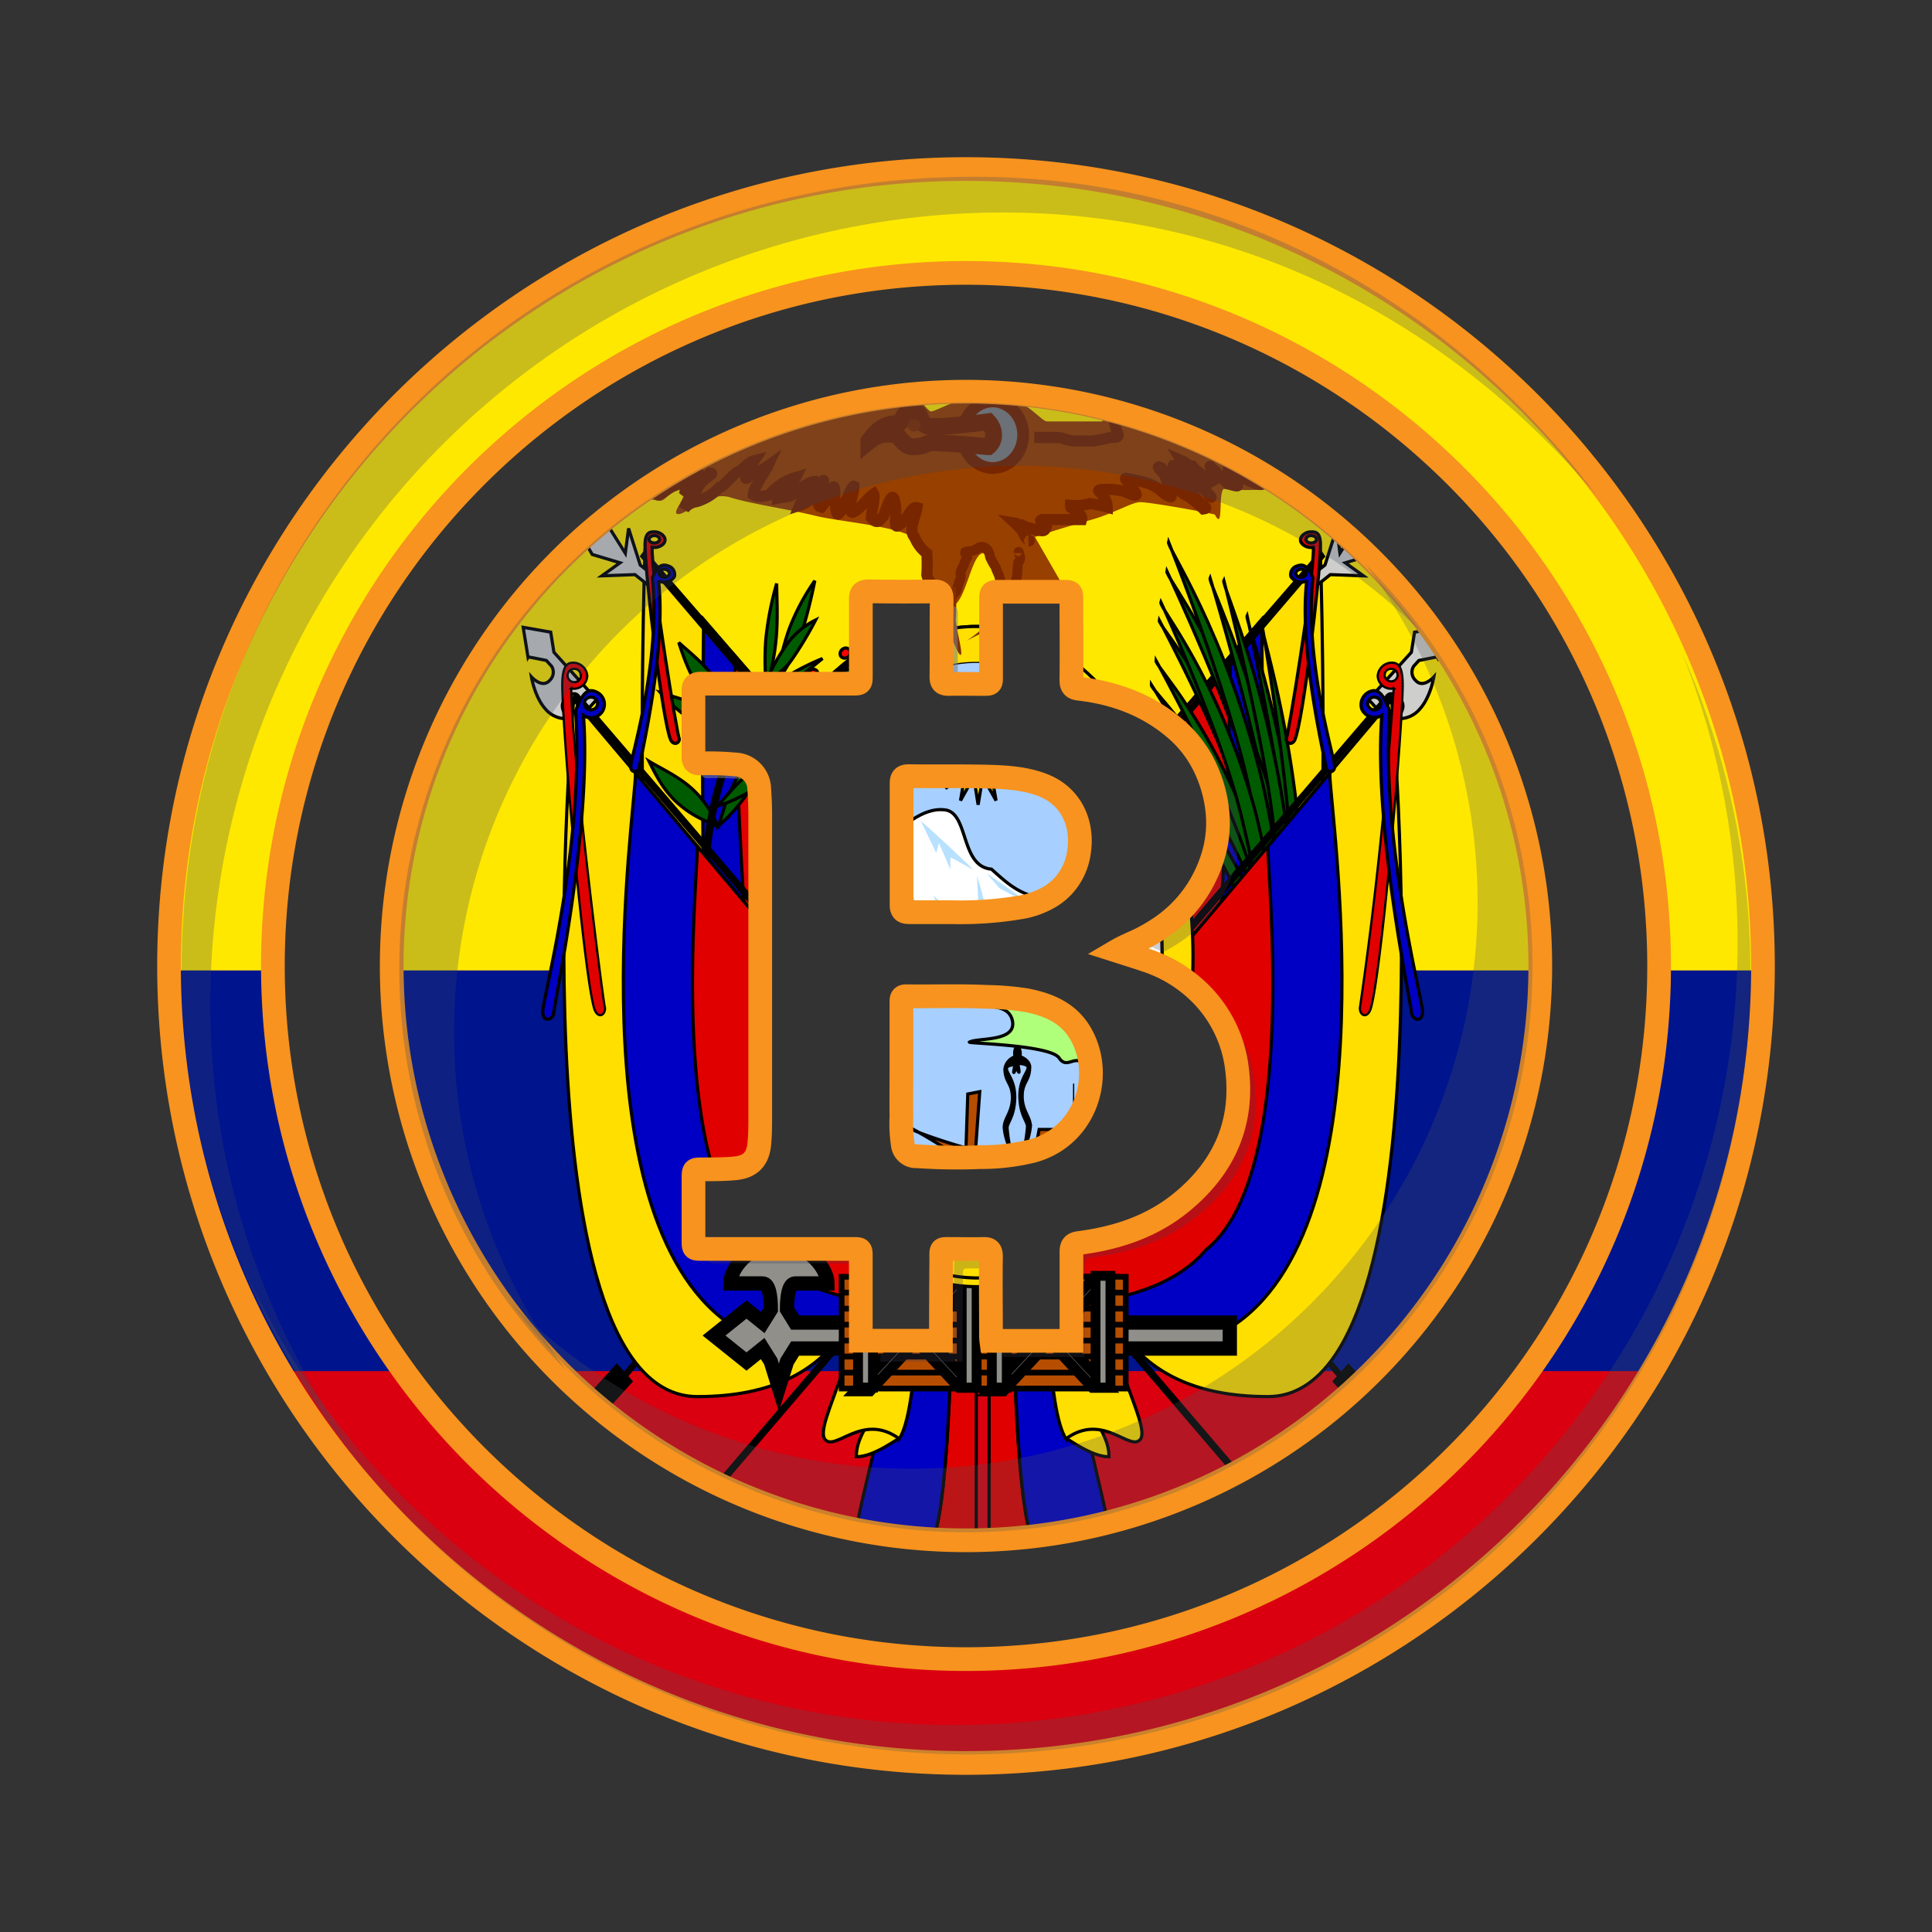 <svg xmlns="http://www.w3.org/2000/svg" viewBox="0 0 400 400"><rect x="0" y="0" width="400" height="400" fill="#333333" stroke="none"/><defs><clipPath id="clip-path"><path id="SVGID" d="M223.38 213.52c5.48 8.54 1.74 21.67-9.58 24.77a44.2 44.2 0 0 1-10.8 1.28 120 120 0 0 1-13.11-.18 2.78 2.78 0 0 1-3-2.57 29 29 0 0 1-.26-5.67c-.05-3.26 0-6.52 0-9.78v-14.11c0-.72.27-1 .93-1 5.57.08 11.14-.14 16.71.13a59.5 59.5 0 0 1 8 .65c4.44.87 8.56 2.49 11.11 6.48m-35.09-24.64h8.79a74 74 0 0 0 14.16-1 17.5 17.5 0 0 0 6.41-2.38 12.6 12.6 0 0 0 2.73-2.35 12.93 12.93 0 0 0 3-6.69c.93-6-1.65-11.66-7.55-13.92-3.67-1.4-7.56-1.63-11.43-1.73-5.4-.14-10.81 0-16.21-.08-1.2 0-1.56.39-1.55 1.57v24.99c-.01 1.26.42 1.62 1.65 1.59M318.9 200A118.9 118.9 0 1 1 200 81.1 118.9 118.9 0 0 1 318.9 200m-62.8 21a26.4 26.4 0 0 0-7.41-15.19 28.4 28.4 0 0 0-11.49-7.05c-1.42-.49-2.85-.94-4.27-1.39l-1.66-.53c1.48-.87 3-1.47 4.5-2.18l.3-.14a36 36 0 0 0 3.85-2.22 27.2 27.2 0 0 0 8.89-9.49 29 29 0 0 0 1.84-4 27 27 0 0 0 .9-2.93 23.8 23.8 0 0 0 .56-7.61 27.4 27.4 0 0 0-2-8.07 24.2 24.2 0 0 0-6.28-8.94c-5.82-5.17-12.74-7.79-20.38-8.67-1.16-.13-1.62-.56-1.6-1.79.06-5.48 0-11 0-16.46 0-1.83 0-1.83-1.87-1.83h-12.74c-2.05 0-2.05 0-2.05 2v15.48c0 1.61 0 1.61-1.67 1.61-2.35 0-4.7-.05-7.05 0-1.18 0-1.58-.31-1.56-1.53.06-5.32 0-10.65 0-16 0-1.07-.23-1.55-1.19-1.63h-.39q-6.75.1-13.5 0c-1.25 0-1.65.38-1.64 1.62v15.73c0 1.7 0 1.77-1.77 1.77h-31.33c-1.09 0-1.57.29-1.56 1.46v13.62c0 1.07.37 1.46 1.45 1.43a57 57 0 0 1 7.17.21 5.17 5.17 0 0 1 5 5c.12 1.82.21 3.63.21 5.44V231c0 1.94 0 3.88-.19 5.82-.3 3.23-1.92 4.81-5.14 5.09-2.27.21-4.53.19-6.8.2-1.58 0-1.68.1-1.69 1.69v13c0 1.76 0 1.78 1.81 1.79h31.2c1.63 0 1.63 0 1.63 1.66v17.34h16.59q0-8.35.07-16.71c0-2.57-.25-2.28 2.34-2.29 2.11 0 4.22.06 6.32 0 1.22-.05 1.64.29 1.63 1.58-.07 5.28 0 10.56 0 15.84 0 .54 0 1.07.07 1.61h16.59v-18.45c0-1.28.44-1.67 1.68-1.83 7.7-1 14.93-3.38 21-8.32 8.93-7.25 13.16-16.49 11.63-28.02M365 200c0 91-74 165-165 165S35 291 35 200 109 35 200 35s165 74 165 165m-21.5 0c0-79.13-64.37-143.5-143.5-143.5S56.5 120.87 56.5 200 120.87 343.5 200 343.5 343.5 279.13 343.5 200" style="fill:none"/></clipPath><style>.cls-39{fill:none}.cls-10,.cls-11,.cls-13,.cls-14,.cls-17,.cls-18,.cls-19,.cls-22,.cls-23,.cls-27,.cls-7,.cls-8,.cls-9{fill-rule:evenodd}.cls-8{fill:gray}.cls-10,.cls-11,.cls-13,.cls-14,.cls-17,.cls-18,.cls-19,.cls-22,.cls-23,.cls-27,.cls-8,.cls-9{stroke:#000}.cls-8{stroke-width:2.69px}.cls-9{fill:#ffdf00}.cls-10,.cls-11,.cls-13,.cls-14,.cls-18,.cls-27,.cls-9{stroke-width:.66px}.cls-10{fill:#0000c4}.cls-11,.cls-19{fill:#e10000}.cls-13{fill:#005b00}.cls-14,.cls-17{fill:red}.cls-39{stroke-miterlimit:10}.cls-17{stroke-width:.2px}.cls-18{fill:#cececc}.cls-19{stroke-width:.46px}.cls-22,.cls-23{fill:#908f8a}.cls-22{stroke-width:2.17px}.cls-23{stroke-width:2.04px}.cls-39{stroke:#f7931e;stroke-width:4.91px}.cls-41{fill:#374760}.cls-41,.cls-42,.cls-43{opacity:.35}.cls-42{fill:#4d535b}.cls-43{fill:#404054}</style></defs><g style="isolation:isolate"><g id="guatemala"><g style="clip-path:url(#clip-path)"><path d="M3.78 35h399.33v331.83H3.78Z" style="fill:#ffe800;fill-rule:evenodd"/><path d="M3.78 200.92h399.33v165.91H3.78Z" style="fill-rule:evenodd;fill:#00148e"/><path d="M3.78 283.87h399.33v83H3.78Z" style="fill-rule:evenodd;fill:#da0010"/><path d="m172 236-45.3 52.89-.75-1.11 45.17-52.88.75 1.1Zm31.44 8.65-59.15 69.13-1-1.11 59.09-69.13Z" class="cls-7"/><path d="m144.47 313-5.47 6.12-6.31 5.27 4.76-7 5.53-6.12Zm-15.22-27-5.53 6.12-6.3 5.27 4.76-7 5.52-6.12Z" class="cls-8"/><path d="M133.52 114.36s-5 148.92 14.91 148.92 29.85-15.66 29.85-15.66l-.22-81.85Z" class="cls-9"/><path d="M145.68 128.25c0 7.83-2.22 119.37 7.72 119.37s24.88-7.83 24.88-7.83l-.22-74Z" class="cls-10"/><path d="M152.14 135.77c0 7.83 1.26 96.19 11.23 96.19h14.91l-.22-66.19Z" class="cls-11"/><path d="m132.44 115.19 45.17 52.89.81-1.11-45.17-52.88Z" class="cls-7"/><path d="M118.77 144.87S106 289.15 144.39 289.15c32 0 32-22.76 38.44-22.76l-6.41-53.15Z" class="cls-9"/><path d="M150.52 168.86c.27 0 10-23.33 34.29-38.08" style="fill:none;stroke:#000;stroke-width:1.51px"/><path d="M146.54 146.89A23 23 0 0 1 154 153c-3.88-.9-5.88-1.27-9.27-3a30.8 30.8 0 0 1-8-6.6c2.52.84 6.41 1.73 9.81 3.49Z" class="cls-13"/><path d="M155 161.16a1.15 1.15 0 0 1-.49 1.46 1 1 0 0 1-1.42-.28 1.14 1.14 0 0 1 .5-1.45 1 1 0 0 1 1.41.27Z" class="cls-14"/><path d="M165.69 132a34.2 34.2 0 0 1-5 9.39 60 60 0 0 1 2.67-11.08 46.4 46.4 0 0 1 5.34-10.08 116 116 0 0 1-3.01 11.77Zm-4.96-.24a48.7 48.7 0 0 1-2.06 10.57 58 58 0 0 1-.1-10.15 66 66 0 0 1 2.23-11.37c.01 2.78.27 6.79-.07 10.95Z" class="cls-13"/><path d="M164 136.48a12.2 12.2 0 0 1-5.23 4.29 40.7 40.7 0 0 1 4.47-7.82 16.4 16.4 0 0 1 5.63-4.59 77 77 0 0 1-4.87 8.12ZM147.61 140a24.9 24.9 0 0 1 4.23 9.1c-3-2.23-4.52-3.27-6.77-6.27s-3.54-6.77-4.53-9.8c1.83 1.71 4.8 3.97 7.07 6.97Zm-4.54 23.12a20.3 20.3 0 0 1 5.5 8c-3.6-1.65-5.48-2.39-8.31-4.89s-4.54-5.89-5.89-8.62c2.25 1.39 5.86 3 8.7 5.51Zm13.22-1.37a35.2 35.2 0 0 1-7.51 9.23c1.36-4.39 1.94-6.64 4.2-10.64a47.6 47.6 0 0 1 8.09-9.92c-1.18 2.9-2.51 7.3-4.78 11.33Z" class="cls-13"/><path d="M158.65 161.59a33.3 33.3 0 0 1-10.11 5.31c3.09-3.52 4.58-5.38 8.2-8.13a44.8 44.8 0 0 1 10.88-5.69c-2.26 2.2-5.34 5.74-8.97 8.51ZM183 132.82a19.3 19.3 0 0 1-4.52 4.22 33 33 0 0 1 3.5-5.63 25.2 25.2 0 0 1 4.88-4.53 66 66 0 0 1-3.86 5.94Zm-3.41-5.91a28.3 28.3 0 0 1-3 5.32 32.5 32.5 0 0 1 1.7-5.32 39 39 0 0 1 3.21-5.72c-.5 1.45-1.01 3.58-1.91 5.72Z" class="cls-13"/><path d="M184.88 130.73a8.1 8.1 0 0 1-4 1.4 22 22 0 0 1 4-3.38 11 11 0 0 1 4.25-1.49 41 41 0 0 1-4.25 3.47Z" style="fill-rule:evenodd;stroke:#000;fill:#005b00;stroke-miterlimit:10;stroke-width:.09px"/><path d="M163.06 141.94a37.3 37.3 0 0 1-7.57 3.91 54 54 0 0 1 6.68-5.32 51 51 0 0 1 8.13-4.19c-1.83 1.44-4.4 3.72-7.24 5.6Zm8.24 2.8a30.6 30.6 0 0 1-10.25 4.53c3.27-3.35 4.87-5.13 8.59-7.63a42 42 0 0 1 11-4.85c-2.33 2.07-5.59 5.44-9.34 7.95Z" class="cls-13"/><path d="M146 185.25a78.06 78.06 0 0 1 13.1-44.95" style="fill:none;stroke:#000;stroke-width:1.58px"/><path d="M169.2 139a1.15 1.15 0 0 1-.49 1.46 1 1 0 0 1-1.41-.28 1.14 1.14 0 0 1 .49-1.45 1 1 0 0 1 1.41.27Zm6.74-4.38a1.15 1.15 0 0 1-.49 1.46 1 1 0 0 1-1.42-.29 1.14 1.14 0 0 1 .5-1.44 1 1 0 0 1 1.41.27Zm-18.8 14.63c.17.36-.15.93-.74 1.26s-1.2.29-1.38-.08.15-.92.74-1.24 1.24-.3 1.38.06Z" class="cls-14"/><path d="M159.14 148.29c.17.36-.16.92-.74 1.25s-1.21.29-1.39-.08.16-.92.75-1.24 1.24-.29 1.38.07Zm-1.14 2.07c.18.36-.15.93-.74 1.25s-1.2.29-1.38-.07.15-.92.74-1.25 1.16-.29 1.38.07Z" class="cls-14"/><path d="M161.45 150.66a1.26 1.26 0 0 1-.62 1.59 1 1 0 0 1-1.5-.49 1.24 1.24 0 0 1 .62-1.59.93.93 0 0 1 1.44.49Z" class="cls-17"/><path d="M162.89 149a1.33 1.33 0 0 1-.63 1.59 1.09 1.09 0 0 1-1.56-.42 1.28 1.28 0 0 1 .63-1.66 1 1 0 0 1 1.49.49Z" class="cls-17"/><path d="M163.2 149.76a1.23 1.23 0 0 1-.63 1.59 1.05 1.05 0 0 1-1.49-.42 1.26 1.26 0 0 1 .62-1.59 1 1 0 0 1 1.5.42Z" class="cls-17"/><path d="M131.58 160.09c0 7.59-12.81 91.12 19.25 113.88 12.82 7.59 32-7.58 32 0l-6.4-60.73Z" class="cls-10"/><path d="M144.39 175.26c0 7.59-6.4 68.32 12.85 83.54 12.81 15.17 44.88 11.06 44.88 11.06l-25.66-56.62Z" class="cls-11"/><path d="m118.46 144.23 59.15 69.13 1.06-1.11-59.15-69.06Z" class="cls-7"/><path d="m109.36 136 3.75.74 1.11 1.22a2.34 2.34 0 0 1-.44 2.94c-1.55 1.71-3.75-.75-3.75-.75s.66 4.16 2.88 6.62a5.57 5.57 0 0 0 4.86 2s-2.52-2.29-.66-4.16 2.65-.49 2.65-.49l2.2 2.44 1.56-1.72-8.84-9.8-.66-4.16-5.7-1 1 6.19Zm8.71-29 4.55 7.8 5.75 1.72-3.76 2.7 6.85-.25 3.1 2.46 1.11-2-3.11-2.43-2.42-7.6-.67 5.15-3.54-5.65z" class="cls-18"/><path d="M136.56 111.67c0 .41-.5.76-1.08.76s-1.1-.35-1.1-.76.5-.79 1.1-.79 1.08.35 1.08.79Zm-1.56 1.64c0 7.42 5.21 38.94 5.64 39.71 0 .93-1.2 1.33-1.77.19-1.65-3.61-5.19-33.19-5.32-40.09-.07-2.84.92-3.07 2.07-3 .93 0 2.07.77 2.07 1.64.01 1.03-1.43 1.79-2.69 1.55Z" class="cls-11"/><path d="M138.55 119a1.17 1.17 0 0 1-1.36.47c-.55-.16-.89-.66-.7-1.07a1.21 1.21 0 0 1 1.4-.49c.57.2.86.68.66 1.09Zm-2.21 1.21c1.72 14.91-4.05 37.94-4 38.84-.38.92-1.73 1-1.75-.32-.29-.86 6.36-21.66 4.47-39.11 1.21-2.86 2.26-2.81 3.33-2.43a1.81 1.81 0 0 1 1.23 2.21 2.51 2.51 0 0 1-3.28.84Z" class="cls-10"/><path d="M120.27 139.73a1.38 1.38 0 1 1-2.75 0 1.32 1.32 0 0 1 1.38-1.24 1.26 1.26 0 0 1 1.31 1.24Zm-2 2.77c0 12.37 6.55 64.91 7 66.23 0 1.52-1.43 2.21-2.18.27-2.06-6-6.49-55.3-6.68-66.78-.06-4.77 1.19-5.11 2.62-5a2.94 2.94 0 0 1 2.56 2.76 2.79 2.79 0 0 1-3.37 2.56Z" class="cls-19"/><path d="M123.64 146.12a1.41 1.41 0 0 1-1.75.78 1.35 1.35 0 0 1-.86-1.68 1.45 1.45 0 0 1 1.8-.81 1.32 1.32 0 0 1 .81 1.71Zm-2.84 2c1.77 23.64-6.22 60.36-6.19 61.8-.51 1.47-2.23 1.63-2.22-.47-.34-1.35 8.7-34.57 6.78-62.23 1.62-4.58 3-4.53 4.3-3.95a2.78 2.78 0 1 1-2.67 4.85Z" class="cls-10"/><path d="m234.89 236 45.24 52.89.81-1.11-45.24-52.85Zm-31.45 8.65 59.16 69.13 1-1.11-59.1-69.1Z" class="cls-7"/><path d="m262.41 313 5.53 6.12 6.3 5.27-4.75-7-5.49-6.1Zm15.23-27 5.53 6.12 6.3 5.27-4.76-7-5.53-6.12Z" class="cls-8"/><path d="M273.37 114.36s5 148.92-14.91 148.92-29.85-15.66-29.85-15.66l.22-81.85Z" class="cls-9"/><path d="M261.21 128.25c0 7.83 2.22 119.37-7.72 119.37s-24.88-7.83-24.88-7.83l.22-74Z" class="cls-10"/><path d="M254.75 135.77c0 7.83-1.26 96.19-11.23 96.19h-14.91l.22-66.19Z" class="cls-11"/><path d="m274.45 115.19-45.17 52.89-.82-1.11 45.18-52.88Z" class="cls-7"/><path d="M238.79 156s12.67 18 18.78 31.92 13.23 35.18 13.23 35.18-4.07-20.91-11.76-37.68C249 164.36 238.79 157.23 238.79 156Z" class="cls-13"/><path d="M238.35 141.73s14.14 22.27 20.59 38.78 13.61 41.34 13.61 41.34S269.07 198 260.9 178c-10.76-25.16-22.64-34.94-22.55-36.27Z" class="cls-13"/><path d="M250.55 119.72s10 33 13.05 53.35 4.88 48.49 4.88 48.49a226.6 226.6 0 0 0-2.16-48.56c-5.65-32.06-16.18-52.26-15.77-53.28Z" class="cls-13"/><path d="M241.57 118.21s13.85 29.28 19.24 49.18 10.44 48.67 10.44 48.67-.73-26.12-7.7-50.34c-9.34-30.72-22.28-46.19-21.98-47.51Z" class="cls-13"/><path d="M258.2 127.53s6.89 31.52 8.62 50.33 2.18 44.21 2.18 44.21a224.5 224.5 0 0 0 0-43.7c-3.39-29.74-11.17-50.02-10.8-50.84Z" class="cls-13"/><path d="M240 128.4s13.4 25.08 18.82 42.61 10.73 43.22 10.73 43.22-1.29-23.78-8.26-45.07C252 142.17 239.75 129.64 240 128.4Z" class="cls-13"/><path d="M237.48 145.86s14.13 19.89 20.58 35.11 13.62 38.43 13.62 38.43-3.48-22.7-11.68-41.06c-10.73-23.12-22.61-31.18-22.52-32.48Z" class="cls-13"/><path d="M239.32 136.73s13 23.39 18.66 40.31 11.66 42.09 11.66 42.09-2.41-23.82-9.62-44.32c-9.54-25.91-20.85-36.81-20.7-38.08Z" class="cls-13"/><path d="M253.39 120.22s8.36 32.28 10.43 52 2.6 46.7 2.6 46.7a210 210 0 0 0 .1-46.58c-4.11-31.05-13.58-51.18-13.13-52.12Z" class="cls-13"/><path d="M241.92 112.17s12.21 30.41 16.62 50.71 8.15 49.43 8.15 49.43.33-26.09-5.43-50.84c-7.81-31.47-19.68-48.01-19.34-49.3Z" class="cls-13"/><path d="M261.36 129.84s5.25 30.27 6 48.2-.08 42.05-.08 42.05a202.5 202.5 0 0 0 2.25-41.45c-1.87-28.39-8.59-48.05-8.17-48.8Zm-21-5.13s12.21 26.21 16.62 44.15 8.15 44 8.15 44 .33-23.75-5.43-45.58c-7.81-27.74-19.7-41.36-19.34-42.57Z" class="cls-13"/><path d="M288.12 144.87s12.81 144.28-25.62 144.28c-32 0-32-22.76-38.44-22.76l6.41-53.15Z" class="cls-9"/><path d="M275.31 160.09c0 7.59 12.81 91.12-19.26 113.88-12.81 7.59-32-7.58-32 0l6.4-60.73Z" class="cls-10"/><path d="M262.5 175.26c0 7.59 6.4 68.32-12.85 83.54-12.81 15.17-44.88 11.06-44.88 11.06l25.66-56.62Z" class="cls-11"/><path d="m288.43 144.23-59.15 69.13-1.06-1.11 59.15-69.06Z" class="cls-7"/><path d="m297.53 136-3.76.74-1.1 1.22a2.32 2.32 0 0 0 .44 2.94c1.55 1.71 3.75-.75 3.75-.75s-.67 4.16-2.88 6.62a5.58 5.58 0 0 1-4.86 2s2.52-2.29.66-4.16-2.65-.49-2.65-.49l-2.21 2.44-1.55-1.72 8.84-9.8.66-4.16 5.7-1-1 6.19Zm-8.71-29-4.55 7.8-5.75 1.72 3.76 2.7-6.85-.25-3.1 2.46-1.11-2 3.11-2.46 2.42-7.6.67 5.15 3.54-5.65 7.86-1.92Z" class="cls-18"/><path d="M270.4 111.67c0 .41.49.76 1.07.76s1.1-.35 1.1-.76-.5-.79-1.1-.79-1.07.35-1.07.79Zm1.54 1.64c0 7.42-5.21 38.94-5.64 39.71 0 .93 1.2 1.33 1.77.19 1.65-3.61 5.2-33.19 5.32-40.09.08-2.84-.92-3.07-2.07-3-.92 0-2.07.77-2.07 1.64 0 1.03 1.44 1.79 2.69 1.55Z" class="cls-11"/><path d="M268.34 119a1.17 1.17 0 0 0 1.36.47c.55-.16.89-.66.7-1.07a1.21 1.21 0 0 0-1.4-.49c-.57.2-.86.68-.66 1.09Zm2.21 1.21c-1.73 14.91 4.05 37.94 4 38.84.39.92 1.74 1 1.76-.32.29-.86-6.37-21.66-4.47-39.11-1.21-2.86-2.27-2.81-3.33-2.43a1.81 1.81 0 0 0-1.23 2.21 2.51 2.51 0 0 0 3.27.84Z" class="cls-10"/><path d="M286.68 139.73a1.34 1.34 0 1 0 2.68 0 1.31 1.31 0 0 0-1.37-1.24 1.26 1.26 0 0 0-1.31 1.24Zm1.87 2.77q-2.24 33.25-7 66.23c0 1.52 1.44 2.21 2.19.27 2.06-6 6.49-55.3 6.67-66.78.07-4.77-1.18-5.11-2.62-5a2.94 2.94 0 0 0-2.55 2.76 2.78 2.78 0 0 0 3.36 2.56Z" class="cls-19"/><path d="M283.25 146.12a1.41 1.41 0 0 0 1.75.78 1.34 1.34 0 0 0 .85-1.68 1.44 1.44 0 0 0-1.79-.81 1.31 1.31 0 0 0-.81 1.71Zm2.84 2c-1.77 23.64 6.22 60.36 6.18 61.8.52 1.47 2.24 1.63 2.23-.47.34-1.35-8.7-34.57-6.78-62.23-1.62-4.58-3-4.53-4.3-3.95a2.94 2.94 0 0 0-1.5 3.48 2.91 2.91 0 0 0 4.17 1.37Z" class="cls-10"/><path d="M182.9 327.12a16.72 16.72 0 0 0 19.22 0v-60.73H189.3c6.41 22.76 6.41 45.56-6.44 60.73Z" class="cls-11"/><path d="M193 267.73c0 42.83-9.28 52.36-9.28 61 3.87 0 6.44-4 9.28-9.54 3.87-8.61 4.24-52.12 3.87-51.44Z" class="cls-10"/><path d="M185.31 267.73c-.19 25-9.78 48.2-8 53.33 2 4.6 8-10.5 15.7-1.94 3.87-8.56 4.24-52.07 3.87-51.44Z" class="cls-10"/><path d="M186.18 264.08c0 28.14-8.89 30-8.89 37.53 3.87 0 8.87-4.11 8.89-3.73 3.86-5.66 4.24-34.24 3.86-33.8Z" class="cls-9"/><path d="M178.45 264.08c-.2 16.44-9.57 30.43-7.75 33.8 2.07 3 7.75-5.66 15.48 0 3.86-5.66 4.24-34.24 3.86-33.8Z" class="cls-9"/><path d="M224 327.12a16.72 16.72 0 0 1-19.22 0v-60.73h12.81c-6.4 22.76-6.4 45.56 6.45 60.73Z" class="cls-11"/><path d="M213.85 267.73c0 42.83 9.28 52.36 9.28 61-3.87 0-6.45-4-9.28-9.54-3.87-8.61-4.24-52.12-3.87-51.44Z" class="cls-10"/><path d="M221.58 267.73c.19 25 9.78 48.2 8 53.33-2.06 4.6-8-10.5-15.7-1.94-3.87-8.56-4.24-52.07-3.87-51.44Z" class="cls-10"/><path d="M220.71 264.08c0 28.14 8.89 30 8.89 37.53-3.87 0-8.87-4.11-8.89-3.73-3.87-5.66-4.24-34.24-3.87-33.8Z" class="cls-9"/><path d="M228.44 264.08c.2 16.44 9.57 30.43 7.75 33.8-2.07 3-7.75-5.66-15.48 0-3.87-5.66-4.24-34.24-3.87-33.8Z" class="cls-9"/><path d="m154.55 271.13-6.72 5.38 6.72 5.38 3.35-2.69 1.68 2.69 1.67 5.39 1.69-5.39 1.68-2.69h90v-5.38h-90l-1.68-2.71c0-2.69.35-5.38 1.69-5.38h6.7c0-2.7-3.35-8.08-10.07-8.08s-10.07 5.38-10.07 8.08h6.72c1.33 0 1.68 2.69 1.68 5.4l-1.68 2.69Z" style="fill-rule:evenodd;stroke:#000;fill:#908f8a;stroke-width:2.96px"/><path d="M174.25 284.18h58.82v3.3h-58.81Zm0-3.33h58.82v3.33h-58.81Zm0-3.3h58.82v3.32h-58.81Zm0-3.3h58.82v3.3h-58.81Zm0-3.31h58.82v3.31h-58.81Zm0-3.32h58.82v3.32h-58.81Zm0-3.28h58.82v3.28h-58.81Z" style="fill-rule:evenodd;stroke:#000;fill:#b74d00;stroke-width:1.18px"/><path d="m177.05 264.14 21.5 23.14h3.07l-21.48-23.12h-3.07Z" class="cls-22"/><path d="m177.05 288 21.5-23.14h3.07L180.14 288z" class="cls-22"/><path d="M177.65 264.14v23.14h3.09v-23.14Z" class="cls-23"/><path d="m204.69 264.14 21.5 23.14h3.07l-21.48-23.12h-3.07Z" class="cls-22"/><path d="m204.69 288 21.5-23.14h3.07L207.78 288z" class="cls-22"/><path d="M226.82 264.14v23.14h3.09v-23.14Zm-21.47 0v23.14h3.09v-23.14Zm-6.24 0v23.14h3.09v-23.14Z" class="cls-23"/><path d="M247 198.07c0 37.71-20.12 68.32-44.87 68.32s-44.88-30.61-44.88-68.32 20.09-68.37 44.88-68.37S247 160.3 247 198Zm-6.41 0c0 33.51-17.22 60.73-38.46 60.73s-38.47-27.22-38.47-60.73 17.22-60.78 38.47-60.78 38.46 27.22 38.46 60.78Z" class="cls-9"/><path d="M219.59 135.1a31.07 31.07 0 0 0-35 0l2.53 7a26 26 0 0 1 29.93 0Zm.13 124.09a32 32 0 0 1-17.48 5.4 32.36 32.36 0 0 1-17.48-5.35l2.53-7a26 26 0 0 0 29.93 0Z" class="cls-9"/><path d="M240.63 198.08c0 33.53-17.28 60.7-38.5 60.7s-38.43-27.17-38.43-60.7 17.22-60.83 38.43-60.83 38.5 27.23 38.5 60.83" style="fill-rule:evenodd;fill:#a7cfff"/><path d="M240.58 198.07c.4 11.4-1.66 17-4.3 28.84-.69 1.29-4-2.78-5.94-4.8s-2.82 1.8-5.28-1.28-4 .85-5.79-1.8-18.57-3-18.57-3.26c1.67-1 10.21.08 8.83-4.76-1.55-5.06-11.21-.17-12.52-6.6-.9-6.43-19.4-6.69-20.73-8.23.54 2.4 14.4 3.43 14.07 9.64-.32 2.58-13.64 3.3-14.94 5.45-1.09 2.7 10.49-.73 10.89 2.57 0 1.37-1.7 0-7.71 2.14-3 1.07 5.57 4.42 2.32 6.26s-10.24 2.66-9.95 3.43c1.08 3.86 16.17 8.4 14.69 9-5.36 2.83-8.18 4.67-10.75 6.3a81.44 81.44 0 0 1-11.25-42.94c11.47-4.89 9-5.92 30.25-5.92s28.23 1 46.68 5.92Z" style="fill-rule:evenodd;stroke:#000;stroke-width:.66px;fill:#afff7b"/><path d="M240.58 198.07c-2.89 0-5.93 1.45-9 1.45S225.2 198 222 198s-7 2-10.32 2-6.29-1.92-9.66-1.92-6.73 1.45-10.06 1.45-6.62-1.5-9.84-1.5-6.41 1.5-9.49 1.5-6.08-1.5-8.93-1.5a91 91 0 0 1 3-23.61c9.77.85 4-6.73 9.77-6.73a11 11 0 0 1 9.15 4.2c.87 0 5.21-4.89 10.1-4.2s3.08 11.7 9.55 12.26c3.26 2.91 5.18 4.75 9.67 5.95 6.4.69 24.75-1.07 24.86-.08a95 95 0 0 1 .79 12.26Z" style="fill-rule:evenodd;stroke:#000;stroke-width:.66px;fill:#fff"/><path d="M207.92 233.42c0-1.89 1.69-3.15 1.69-6.17s-1.5-3.09-1.55-5.91a3.06 3.06 0 0 1 1.86-2.45c.57-.14 1.06 2.45 1.06 3s-.59-1.4-1.07-1.43-1.54.2-1.54.76c0 1.13 1.85 2.52 1.71 6.31s-1.58 4.84-1.58 6a36 36 0 0 0 .62 4.25 12.6 12.6 0 0 1-1.21-4.38Z" class="cls-27"/><path d="M213.32 233.14c0-1.89-1.69-3.15-1.69-6.17s1.5-3.08 1.55-5.9c.12-1.33-1.47-2.19-2.05-2.29s-1.25 2.65-1.25 3.18.68-1.72 1.16-1.76 1.83.2 1.83.77c0 1.12-1.85 2.52-1.71 6.3s1.58 4.85 1.58 6a36 36 0 0 1-.62 4.25 12.6 12.6 0 0 0 1.21-4.38Z" class="cls-27"/><path d="M211.56 218.13c0 .9-.44 1.66-.94 1.66s-.87-.76-.87-1.73.37-1.66.87-1.66.94.76.94 1.73m10.6 6.22h.25v13.48h-.31Zm2.56-1.11h.28v13.62h-.31Z" class="cls-7"/><path d="M223.79 229.4v-.35l2.49.49v.34Z" class="cls-7"/><path d="M188.12 233.31s9.41 4.89 11.47 7.8 1.23 2.92 1.23 2.92l20.88 1c0-1.46 3.69-1.46 4.52-4.88a23.4 23.4 0 0 0 .84-4.38l-6.55 2.45.36-4.38h-5.72l-.83 4.38-12.32-.49.84-11.71-2.47.48-.37 11.14c-.43 0-11.51-3.39-11.94-4.33Z" style="fill-rule:evenodd;stroke:#000;stroke-width:.66px;fill:#b74d00"/><path d="M169.18 163.52s13.65-4.8 33.33-4.46 33.33 5.49 33 5.49-3.76-7.89-3.76-7.89a116.3 116.3 0 0 0-29.57-4.84c-15.63-.34-29.27 3.43-28.95 3.77Z" style="fill-rule:evenodd;stroke-width:.66px;fill:#fede00;stroke:#fede00"/><path d="m194.71 152.39 8.48-.14.13 5.46-8.49.21Zm-19.47 3-3 5.46 10.1-1.38-.81-5.33-6.3 1.39Zm8.55-2.08 8.49-.76.37 5.4-8.42.83Zm30.51-.48-8.42-.69-.31 5.53 8.42.55Zm18.22 3.46 3.06 6.63-9.11-2.49 1-5.32 5 1.11Zm-7.36-2.08L216.8 153l-.63 5.39 8.43 1.24Z" style="fill-rule:evenodd;fill:#38a9f9"/><path d="m202.51 166.61-.9-5.79-2.75 4.93 1-5.79-4.09 3.3 2.75-4.84-4.85 1.2 4.16-3.26-4.83-1.07 4.88-1.11-4.16-3.26 4.85 1.2-2.78-4.84 4.12 3.3-1-5.79 2.75 4.93.9-5.79.94 5.79 2.72-4.93-1 5.79 4.09-3.3-2.79 4.84 4.89-1.2-4.16 3.26 4.88 1.11-4.88 1.07 4.16 3.26-4.89-1.2 2.79 4.84-4.09-3.3 1 5.79-2.75-4.93Z" class="cls-9"/><path d="M209.74 151.66a5.29 5.29 0 1 1-5.26-5.84c2.91 0 5.26 2.62 5.26 5.87Z" class="cls-9"/><path d="M203.88 152.94c0 .34-.81.69-1.75.69s-1.74-.35-1.74-.69.75-.69 1.74-.69 1.75.27 1.75.69m3.74 0c0 .34-.56.69-1.24.69s-1.38-.35-1.38-.69.63-.69 1.31-.69 1.31.27 1.31.69" class="cls-7"/><path d="m203.7 155.32.36.23c-.87-.59-.47-.37.9 1.13a4.8 4.8 0 0 0 1.42-1.59m-6.17 3.29.29.34c-.68-.86-.36-.43 1.16.68a4.06 4.06 0 0 0 3.8-1.71" style="fill:none;stroke:#000;stroke-width:.66px"/><path d="M179.36 169.67s.62 5.53-3.18 12.44-3.19 4.43-3.19 4.43 1.75 3.8 1.44 3.8-2.93-3.46-2.93-3.46l-3.12 3.8s2.87-5.87 2.56-5.87-.88-2.08-.88-2.08l2.31-1s3.49-7.19 3.49-6.85-10.42 7.88-10.42 7.88Zm2.31 2.07c-.31 0 1.43 5.53 2.93 8.3a15.2 15.2 0 0 1 1.44 6.15L191 189l-6.36-10.65 4.06 1.66Zm0 14.45s3.49 4.15 3.74 5.53a41 41 0 0 1 .31 4.43l-1.43-3.46-2.06 3.11s1.5-4.84 1.18-5.19-2.3 1.73-2.3 1.73.87-2.76.87-3a13.5 13.5 0 0 0-.31-3.11m-17.41 9.61a11.4 11.4 0 0 1 3.49-1.73s-1.43 2.77-1.74 2.77a1.87 1.87 0 0 1-1.75-1m40-15.07s7.55 5.11 7.55 5.46-4.93-2.42-4.93-2.42ZM190.65 170c.63.35 11 10 10.74 10s-4.62-2.77-4.62-2.35V180l-2.37-5.46-.56 2.07Zm2.62 15.49 2.87 6.5 2.94-.69s-5.49-5.81-5.81-5.81m9-4.15.31 6.22s1.69 1.73 1.69 1.39a69 69 0 0 0-2-7.61" style="fill-rule:evenodd;fill:#b7e1ff"/><path d="M117.71 96.87a209 209 0 0 1 28-14 175 175 0 0 1 33.82-10c4.36 0 12 12.31 13.22 12.31s6.31-3.46 12.67-3.46 10.05 5.53 11.36 5.53h11.35c1.25 0-3.8-13.69 0-13a222 222 0 0 1 33 8.43c15 5.39 36.19 14.93 36.19 14.93s-34.63 5-43.93 3.6c-1.25.69 0 9-1.87 5.32-2.87-.69-13.54-2.56-15.41-2.56s-5.43 2.35-10.49 3.74-11.35 3.45-11.35 3.45l8.23 14.31-10.1 5.53s-6.31-16.45-8.86-16.45-3.75 11.61-6.93 10.92-4.37-10.92-6.93-13.69-15.84-3.73-20.9-5-13.16-2.42-17.59-3.8-8.86 3.45-10.74 3.45 2.5-4.15.63-4.84-3.12 2.08-4.37 2.08-14.54-2.77-15.79-3.46 3.12-3.39 1.88-3.39Z" style="fill-rule:evenodd;fill:#984000"/><path d="M211.84 90c0 3.81-2.83 6.9-6.3 6.9s-6.29-3.09-6.29-6.9 2.82-6.89 6.29-6.89 6.3 3.13 6.3 6.89Z" style="fill-rule:evenodd;fill:gray;stroke:#772600;stroke-width:2.43px"/><path d="M179.9 91.34c1.13-1.46 2.53-3.67 6.18-3.67.85-.38.85-2.59 2.8-2.59s1.4 2.21 2.81 3 12.91-.76 12.91-.76a4.1 4.1 0 0 1 1.11 2.59 3 3 0 0 1-1.11 2.57c-.27 0-11.51-1.11-12.35-.73a6.4 6.4 0 0 1-3.37.73c-1.95 0-2.53-2.57-3.92-2.57s-2.8-.37-5.06 1.48Z" style="fill-rule:evenodd;fill:#984000;stroke:#772600;stroke-width:3.48px"/><path d="M214.13 90.57h4.49c1.61 0 2.17.67 3.65.73h3.93a30 30 0 0 0 3.64-.73c2.44 0 1.61-.28 1.12-2.21a8.2 8.2 0 0 0-1.12-2.94c-.24-1.77-.78-2.39-.85-4.43-.25-1.54-.72-2.58-.27-4.42.64 1.26.9 1.77 2.53 1.86s2.34-.07 3.37.73c.78 1.08 1.82.73 3.37.73 1.28.31 1.5 1.17 2.51 1.83a5.06 5.06 0 0 0 3.64 1.11 12 12 0 0 1 3.37 1.11c.72 1.13 1.85 1.41 3.37 1.48a6.1 6.1 0 0 0 2.24-.38c1.3.09 2.61 0 4.21 0 1 1.6 1.28 2.19 3.08 2.22a10.2 10.2 0 0 0 3.37 1.83H268c1.52.16 2 1 3.37 1.48a29 29 0 0 0 3.63 1.84 14.2 14.2 0 0 0 3.66.38c1 .7 2.29.75 3.08 1.46 1.16.33 2.75.73 3.64 1.1 1.48.27 2.06.89 3.37 1.11 1.13.44-.37.79-1.13 1.1-1.65-.06-1.77-.88-3.37-1.1-.84-.64-2.12-.56-3.37-1.11h-.27c1.11.89 2.19 1.44 1.69 3a37 37 0 0 1-3.93-.38 12.2 12.2 0 0 0-3.64-.73c1.59-.51 2 0 3.09.73.4 1.77-.48 1.11-2 1.11-1.28-.6-2-1.33-3.63-1.49h-3.37c1.66.09 2 .91 3.08 1.86.08.58 0 .53-.84.73a7.54 7.54 0 0 0-3.37-1.83 11.3 11.3 0 0 1-3.93-.76c-.82-.06-.69-1.35 1.13.76 1.1.84 1.48 1.54 1.4 2.21a11.2 11.2 0 0 1-3.08-1.86 8.2 8.2 0 0 0-3.93-.73c-1.45-.51.15-.8 1.11 1.11 2.09 1.94-.27 1.1-1.11.73-1.26-.47-2.58-1.15-3.65-1.46a9.5 9.5 0 0 0-2.53-.76c1.46.18 1.95.87 2.53 2.22 1.48 1.32-.07.68-1.4.37-.85-1-1.94-1.48-2.53-2.59-1.4-.9-1.45-2-.56.38.22.75.17 2.39.27 2.59-1-1.48-.81-1.86-2-1.86-.79-.71-1.94-1.26-2.53-2.21-1.08-.13-1.14-.64-2.24-1.11.89 1.4 2.09 2.77 2.8 4.07A24 24 0 0 1 250 102c.35.82 1.34 1.48.28.37-1.21-1.54-2.1-1.92-3.92-2.94-1.05-1.1-1.42-1.55-2.53-2.59-1.52-.64-.93-1 0 1.11 1.06 1.28 1.87 2.7 2.8 3.69a13 13 0 0 0 2.52 3c.26.48 1 .57 0 .73a33 33 0 0 0-3.08-2.59c-1.4-.51-2.06-1.46-3.08-2.57a24 24 0 0 0-2.53-3.32c-1.62-.84.32.8.84 1.84.36 1.35.81 2.43 1.11 3.69.48 1.22-1.41-.28-1.95-.73a8.4 8.4 0 0 0-3.66-1.85c-1.11-.3-2.24-.54-3.37-.73-1.26-.45.7 1.06 1.42 2.58 1.42 1.75-1.4.31-2.24 0a16.2 16.2 0 0 0-4.21-.37c-1.81.13-.51.44 0 1.46a3.4 3.4 0 0 1 .84 2.21 23 23 0 0 0-3.66-.73 10 10 0 0 1-3.92.38c0 .93.25.13.84 1.1 1 .51 1.62 1.13 1.42 1.84h-8.14c-.89.31.18.15.84 1.48-.37 1.2-.84.73-2 .73-.76-.4-2.29-.57-3.08-1.1-.79 0-.73-.27-1.4-.38 2.36 2.21 1.18 1.66 2.53 3.32.22.11.75.37.27.37m-18.52 11.79a18 18 0 0 1-1.11-2.21c-.41-1.33-.91-.57-1.42-2.59a34 34 0 0 0 0-4.42 7.9 7.9 0 0 1-2.52-3.32c-1.42-1.55.22-4.2.49-6.15-1.25-.35-1.86 2.55-3.76 3.59-1.38 1.21-.17-2.53-.84-4.69-.46-3.08-1.82 1.54-2.33 2.85-.93.82-1.21 1.88-2.53.35 0-1.13.83-4.31.48-4.93-1.32.86-3 3.43-4.4 3.83-1.38-.38.29-3.28.29-5.42-.51-.22-2.48 5.7-3.29 5.75s-.45-5.75-.84-5.62a22.4 22.4 0 0 1-2.61 4.2c-1.6-.28.23-3.87.47-5.2.27-1.59-1.5 3.06-2.44 3.34a6.6 6.6 0 0 1-2.53 1.49c.54-1.37 3.2-4.14 3-4.94-1.57.07-3.94 2.77-5.27 3.1a20 20 0 0 0-2.24.35c.06-1.77 3.27-3.23 3.77-4.31a11.2 11.2 0 0 0-5.46 3.58c-1 .29-2.36.67-3.37 0 .15-1.65 2.51-4.86 3-5.92a13 13 0 0 1-3.66 1.83c-.29.38-1.1 1.17-.84.38a16 16 0 0 1 1.68-3.32c-1.26.31-1.73 1.26-3.08 2.21-.86 0-3.32 3.3-4.15 3.34a10.5 10.5 0 0 1-4.76 2.94 3.83 3.83 0 0 0-2.53 1.49 10.9 10.9 0 0 1 2.53-3.68 5.78 5.78 0 0 1 2.52-3c.32-.51 1.2-.64.27-.73a33 33 0 0 1-2.79 2.59c-.86.71-1.86 1.41-2.26 1.1.45-1.59 1.26-2 2-3.31 1.48-1.24 0-.45-1.13 0a16.7 16.7 0 0 1-3.08 2.21c-1.18.4-2 1.33-3.37 1.83 0 .54.4-1 .57-1.48 1.15-1.63 1.45-2.1 2.8-2.56.34-.65.74-.38-.27-.38a26 26 0 0 1-2.81 2.21 13.8 13.8 0 0 1-3.64.38c-1.76.26-1.6.44 0-.75.89-1.11 1.63-.82 1.68-2.22a22.6 22.6 0 0 1-3.65 2.59c-1.08 0-1.37.38-2.53.38.55-.75.89-1.71 1.68-2.21 1.18-1.71-.74-.34-1.13 0h-4.21c-.74 1.23 0 0 .58-.76.72-.48 1.48-1.12 1.39-1.46-.84 1-1.8 1.4-2.52 2.22-.78.31-1.69.44-1.69.73.63-1.18 1.62-1.91 2.26-3a3.2 3.2 0 0 0 1.95-1.1h-1.12a25 25 0 0 0 3.94-.38c2.22-.48-.2-.73-1.42-.73-.22-.57.71-.88 1.69-1.1.84-.54 1.9-1 2.81-1.49a7 7 0 0 0 2.33-1.43c-.84 0-.84.31-1.68.36a34 34 0 0 1 3.65-.36 34 34 0 0 0 3.66-1.84c.51-.8.71-.75-.55-.75 1.12-.47 2.72-.71 3.63-1.11a13.2 13.2 0 0 0 3.37-1.46 21 21 0 0 1 2.24-2.21c1.1 1 1.12 1.1 3.09 1.1a4.09 4.09 0 0 0 3.37-1.48c1.21-.44 1.43-1.19 2.81-1.46a16.8 16.8 0 0 0 3.93.35 11.1 11.1 0 0 0 3.63-2.21C167 78.23 168 77.43 169 77a7.8 7.8 0 0 0 3.08 1.48c1.3-.27 2-1.11 3.08-1.48a4.56 4.56 0 0 1 2.53-1.84c1.63-1.06 1.52.33 2.24 1.46s1.92.6 3.08 1.11a8.6 8.6 0 0 0 2 2.94c.65 1.06 1.43 1.33 2.81 1.48.5.89.1 1.5 1.11 1.84a4.35 4.35 0 0 0 1.69 1.1" style="fill:none;stroke:#772600;stroke-width:2.3px"/><path d="M210.9 114.33v.18c0-.51 0-.22.29.75.1.8-.14.71-.42 1.28-.06.82-.14 1.42-.14 2.39a9 9 0 0 1-.71 2.22c-.27.68-1.43 1.08-1.4 2-.67.24-.69-.33-.7-1.3a11.4 11.4 0 0 1-.85-2.22c-.16-.75-.57-1.32-.84-2.21a16.5 16.5 0 0 1-1.11-2c-.15-.44-.12-1-.42-1.28a1.5 1.5 0 0 0-1.55-.93c-.61.17-.84.53-1.4.73s-1.28.13-1.82.37c-.13.29.27.44.42 1.11a5 5 0 0 0-.71 1.66 3.9 3.9 0 0 0-.7 1.66 1.88 1.88 0 0 1-.27 1.66 16 16 0 0 1-.58 2 5.4 5.4 0 0 0-1 1.48c-.32.6-.61.55-1.4.55-.62-.22-.71-.66-1.26-.92-.05-.23-.11-.29-.29-.36" style="fill:none;stroke-width:2.04px;stroke:#782600"/><path d="M195.71 121.76a11.06 11.06 0 0 1-2.25 5.74 36 36 0 0 1-6.11 4.91s5.55-2.91 6.11-2.29-3.56 5.74-3.56 5.74 5.43-5.32 6.12-5.32 2.25 5.18 2.87 5.05-1.25-6.57-1-7.61a55 55 0 0 0 0-6.43l-2.12.21Zm12.79-.41a12.2 12.2 0 0 1-2.25 6.08 37 37 0 0 1-6.11 5.25s5.55-3.11 6.11-2.42-3.55 6.09-3.55 6.09 5.42-5.67 6.11-5.67 2.25 5.53 2.87 5.39-1.25-7-1-8.09a63 63 0 0 0 0-6.91Zm-17.91-33.19a1.29 1.29 0 0 1-1.31 1.18 1.36 1.36 0 0 1-1.37-1.25 1.31 1.31 0 0 1 1.37-1.24 1.26 1.26 0 0 1 1.31 1.24Z" style="fill-rule:evenodd;fill:#812e00"/></g><path id="stroke" d="M200 365c-91 0-165-74-165-165S109 35 200 35s165 74 165 165-74 165-165 165Zm0-308.5c-79.13 0-143.5 64.37-143.5 143.5S120.87 343.5 200 343.5 343.5 279.13 343.5 200 279.13 56.5 200 56.5Zm0 262.4A118.9 118.9 0 1 0 81.1 200 118.9 118.9 0 0 0 200 318.9Z" class="cls-39"/><g id="shadow" style="opacity:.75"><path d="M330.54 102.56C300.44 67.14 257.74 44 207.62 44A164.1 164.1 0 0 0 43.54 208.11c0 37.07 12.86 70.41 33.6 97.87-24.3-28.62-39.54-64.82-39.54-105.29 0-90.62 71.48-164.09 164.1-164.09 53.53 0 98.9 26.28 128.84 65.96" class="cls-41"/><path d="M317.28 200a117.23 117.23 0 0 1-211.36 69.88 117.24 117.24 0 0 0 176.84-153A116.88 116.88 0 0 1 317.28 200" class="cls-42"/><path d="M82.68 200.51A117.23 117.23 0 0 1 294 130.63a117.24 117.24 0 0 0-176.84 153 116.84 116.84 0 0 1-34.48-83.12" class="cls-41"/><path d="M146.76 258.36v1.42c0 1.79 0 1.81 1.85 1.81h27.88v-3.23Z" class="cls-43"/><path d="M150.85 159.88a49 49 0 0 0-5.68-.22c0 1.09.39 1.49 1.49 1.46a63 63 0 0 1 6.75.16 3.3 3.3 0 0 0-2.56-1.4" style="fill:gray;opacity:.75;mix-blend-mode:multiply"/><path d="M199.83 259.37h-2.29v.11l-.08 18.89h-15.17v3.56h17q0-8.49.07-17c0-2.61-.26-2.32 2.4-2.33h1.65v-3.24c-1.19.04-2.41.03-3.58.01" class="cls-43"/><path d="M196.45 139.32h1.84v-12.24c0-1.08-.24-1.58-1.23-1.66h-.62v6.37c.03 2.49.03 5.01.01 7.53" style="fill:gray;opacity:.75"/><path d="M259.7 223.33a26.64 26.64 0 0 0-5.91-13.56 28.7 28.7 0 0 1 2.5 8.52c1.58 12-2.58 22.05-12.35 30-5.8 4.71-13 7.57-21.89 8.77v20.33h-14.56v1.93c0 .55 0 1.09.08 1.63h17v-18.77c0-1.31.45-1.7 1.72-1.87 7.89-1 15.31-3.44 21.55-8.47 9.09-7.34 13.42-16.74 11.86-28.51m-6.5-56.5a26.3 26.3 0 0 1-.62 8.31 29 29 0 0 1-1 3.17 31 31 0 0 1-2 4.33 29.5 29.5 0 0 1-9.58 10.25 38 38 0 0 1-4 2.31l.77.26a35 35 0 0 1 4.05 1.67 35 35 0 0 0 3.13-1.82 27.6 27.6 0 0 0 9.11-9.66 28.4 28.4 0 0 0 1.9-4.09 28 28 0 0 0 .91-3 24 24 0 0 0 .58-7.75 27.3 27.3 0 0 0-2.06-8.21 24.6 24.6 0 0 0-4.92-7.62 27 27 0 0 1 1.52 3.11 29.4 29.4 0 0 1 2.21 8.74" class="cls-43"/><path d="M362.4 201.47a162 162 0 0 1-311.82 61.39A162 162 0 0 0 348.17 135a161.3 161.3 0 0 1 14.23 66.47" class="cls-42"/></g><path id="b_stroke" d="M179.87 122.43c-1.25 0-1.65.38-1.64 1.62v15.73c0 1.7 0 1.77-1.77 1.77h-31.33c-1.09 0-1.57.29-1.56 1.46v13.62c0 1.07.37 1.46 1.45 1.43a57 57 0 0 1 7.17.21 5.17 5.17 0 0 1 5 5c.12 1.82.21 3.63.21 5.44v62.28c0 1.94 0 3.88-.19 5.82-.3 3.23-1.92 4.81-5.14 5.09-2.27.21-4.53.19-6.8.2-1.58 0-1.68.1-1.69 1.69v13c0 1.76 0 1.78 1.81 1.79h31.2c1.63 0 1.63 0 1.63 1.66v17.34h16.59q0-8.35.07-16.71c0-2.57-.25-2.28 2.34-2.29 2.11 0 4.22.06 6.32 0 1.22-.05 1.64.29 1.63 1.58-.07 5.28 0 10.56 0 15.84 0 .54 0 1.07.07 1.61h16.59v-18.45c0-1.28.44-1.67 1.68-1.83 7.7-1 14.93-3.38 21-8.32 8.86-7.2 13.09-16.44 11.56-28a26.4 26.4 0 0 0-7.41-15.19 28.4 28.4 0 0 0-11.49-7.05c-1.42-.49-2.85-.94-4.27-1.39l-1.66-.53c1.48-.87 3-1.47 4.5-2.18l.3-.14a36 36 0 0 0 3.85-2.22 27.2 27.2 0 0 0 8.89-9.49 29 29 0 0 0 1.84-4 27 27 0 0 0 .9-2.93 23.8 23.8 0 0 0 .56-7.61 27.4 27.4 0 0 0-2-8.07 24.2 24.2 0 0 0-6.28-8.94c-5.82-5.17-12.74-7.79-20.38-8.67-1.16-.13-1.62-.56-1.6-1.79.06-5.48 0-11 0-16.46 0-1.83 0-1.83-1.87-1.83h-12.71c-2.05 0-2.05 0-2.05 2V140c0 1.61 0 1.61-1.67 1.61-2.35 0-4.7-.05-7.05 0-1.18 0-1.58-.31-1.56-1.53.06-5.32 0-10.65.05-16 0-1.07-.24-1.55-1.2-1.63h-.39q-6.75.09-13.5-.02Zm33.93 115.86a44.2 44.2 0 0 1-10.8 1.28 120 120 0 0 1-13.11-.18 2.78 2.78 0 0 1-3-2.57 29 29 0 0 1-.26-5.67c-.05-3.26 0-6.52 0-9.78v-14.11c0-.72.27-1 .93-1 5.57.08 11.14-.14 16.71.13a59.5 59.5 0 0 1 8 .65c4.46.83 8.58 2.45 11.13 6.44 5.46 8.58 1.72 21.71-9.6 24.81Zm-9.39-77.5c3.87.1 7.76.33 11.43 1.73 5.9 2.26 8.48 7.91 7.55 13.92a12.93 12.93 0 0 1-3 6.69 12.6 12.6 0 0 1-2.73 2.35 17.5 17.5 0 0 1-6.41 2.38 74 74 0 0 1-14.16 1h-8.79c-1.23 0-1.66-.33-1.64-1.61v-24.99c0-1.18.35-1.58 1.55-1.57 5.39.08 10.79-.04 16.2.1Z" class="cls-39" data-name="b stroke"/></g></g></svg>